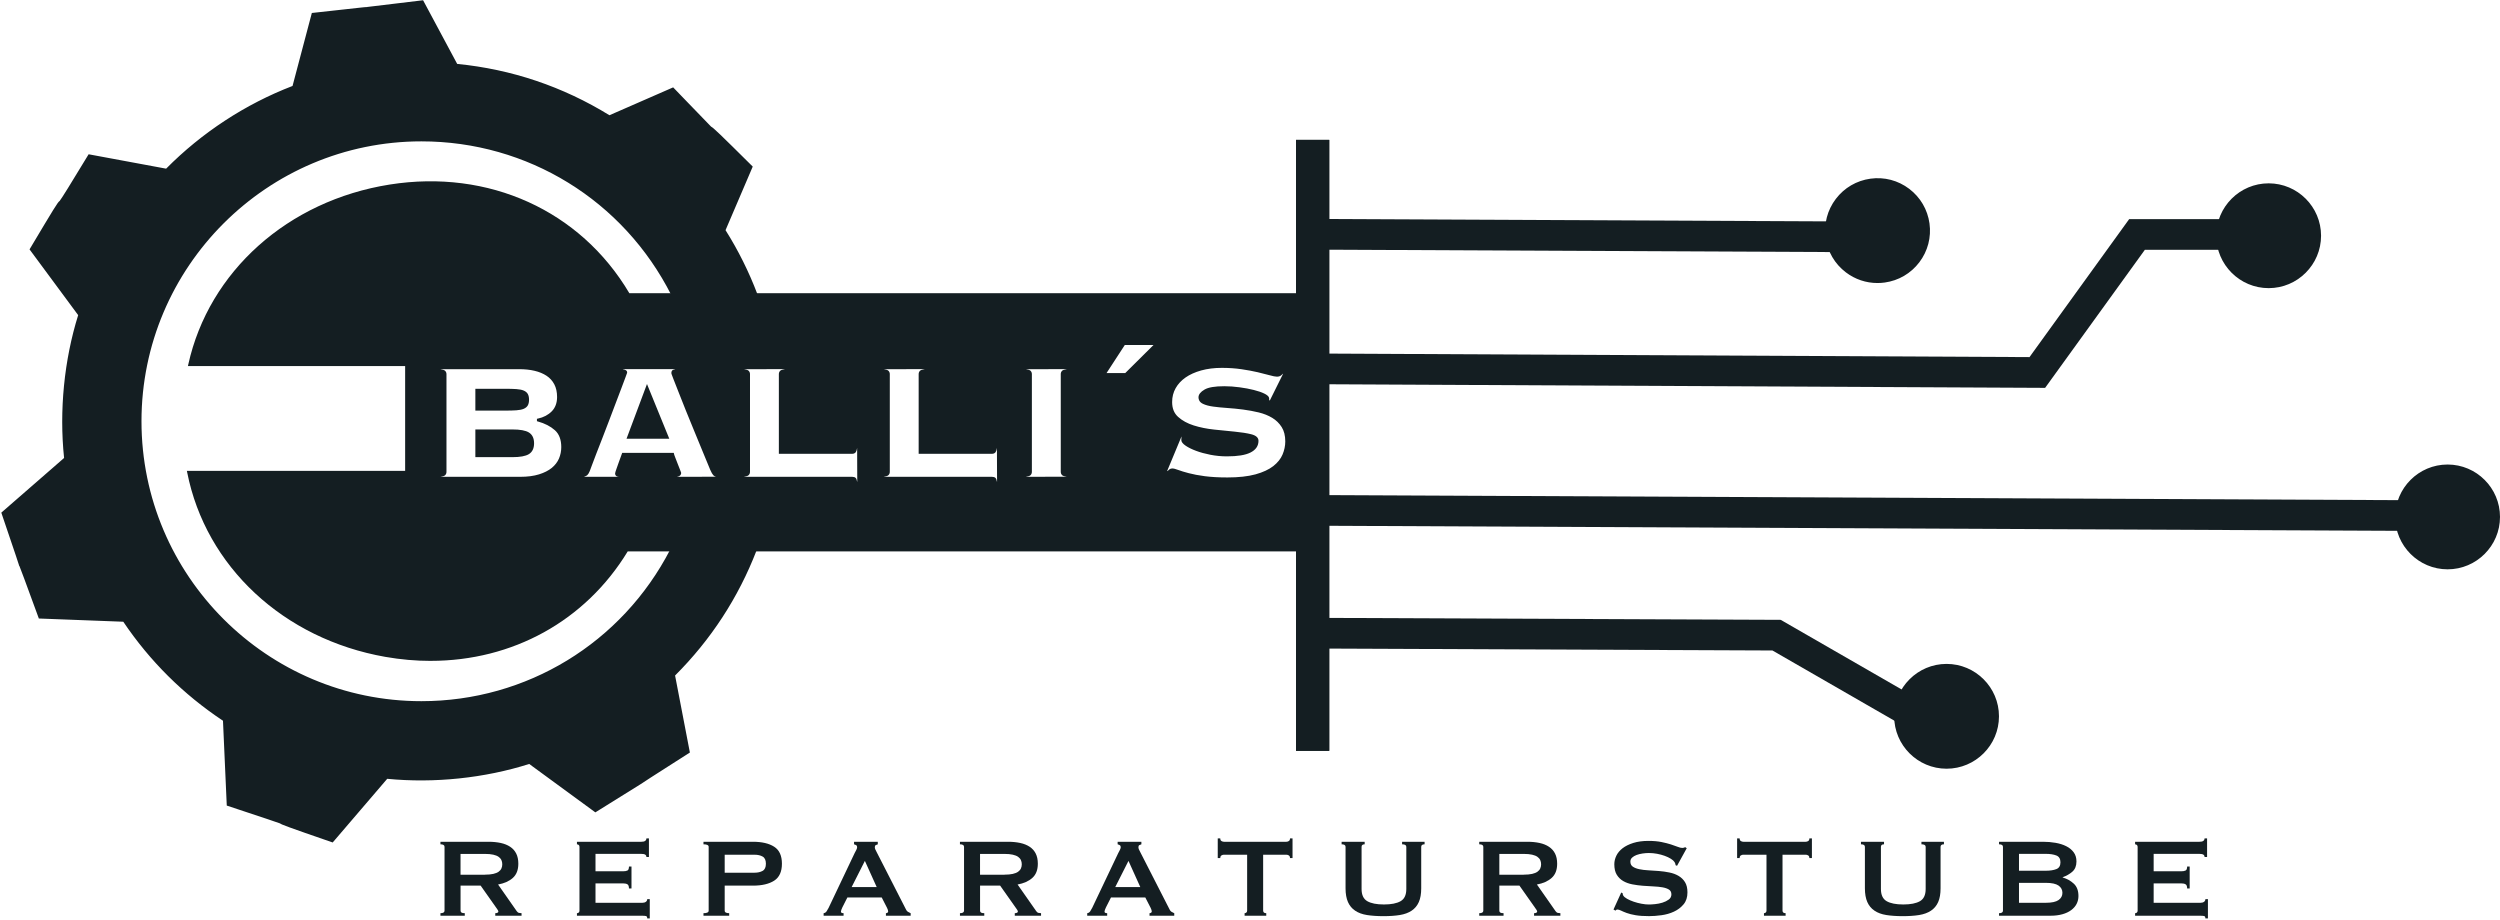 <svg xmlns="http://www.w3.org/2000/svg" fill="none" viewBox="0 0 978 360" height="360" width="978">
<g clip-path="url(#clip0_2_2095)">
<path fill="#141E22" d="M295.46 215.22H262.62C244.34 250.62 207.41 274.82 164.82 274.82C104.07 274.82 54.82 225.57 54.82 164.82C54.82 104.07 104.07 54.82 164.82 54.82C207.73 54.82 244.89 79.39 263.02 115.22H295.76C292.41 106.39 288.2 97.98 283.22 90.11L293.83 65.31C262.34 34.02 293.37 66.14 263.17 34.8L238.32 45.66C220.61 34.71 200.28 27.6 178.48 25.49L165.18 0.66C121.88 5.84 165.23 0.75 122.34 5.56L114.82 34.02C95.95 41.23 79.05 52.41 65.12 66.53L34.88 60.91C12.61 97.67 34.22 60.48 12.12 97.53L31.1 123.19C25.59 140.67 23.56 160.62 25.56 179.37L1.06 200.71C14.95 241.44 0.42 200.04 15.52 241.48L48.48 242.73C58.84 258.17 72.19 271.42 87.7 281.68L89.17 314.78C130.74 328.53 89.42 315.01 129.96 328.99L151.22 304.17C169.91 306.04 189.71 303.9 207.07 298.33L232.87 317.22C269.02 294.66 232.93 317.35 269.27 294.18L263.5 264.12C277.33 250.37 288.29 233.75 295.44 215.23L295.46 215.22Z"></path>
<path fill="#141E22" d="M130.14 329.57L129.82 329.46C112.34 323.43 109.98 322.52 109.58 322.13C108.76 321.8 103.92 320.18 89.04 315.25L88.71 315.14L87.23 281.95C71.73 271.66 58.61 258.63 48.23 243.22L15.19 241.96L15.08 241.64C9.56 226.49 8.02 222.46 7.59 221.41L7.53 221.43L7.39 220.97C7.28 220.61 6.45 217.96 0.62 200.87L0.51 200.55L25.07 179.16C23.13 160.66 25.09 140.83 30.58 123.28L11.56 97.56L11.73 97.27C20.95 81.81 22.65 78.97 23.32 78.63C23.99 77.84 27.56 72.09 34.49 60.65L34.67 60.35L64.99 65.98C78.93 51.89 96.02 40.71 114.44 33.63L121.99 5.08L122.33 5.04C132.42 3.91 137.74 3.32 140.54 3.03C142.3 2.84 143.18 2.74 143.63 2.76V2.73C143.69 2.73 143.95 2.69 144.94 2.57C147.01 2.32 152.21 1.69 165.17 0.14L165.51 0.1L178.85 25C200.15 27.11 220.19 33.86 238.41 45.08L263.34 34.18L268.45 39.48C275.41 46.7 277.63 49.01 278.19 49.55C278.97 49.88 281.54 52.33 294.23 64.93L294.47 65.17L283.83 90.04C288.79 97.91 292.97 106.31 296.27 115.02L296.53 115.7H262.75L262.61 115.43C243.84 78.34 206.38 55.3 164.85 55.3C104.47 55.3 55.35 104.42 55.35 164.8C55.35 225.18 104.47 274.3 164.85 274.3C206 274.3 243.3 251.57 262.2 214.97L262.34 214.7H296.21L295.95 215.38C288.83 233.82 278.11 250.26 264.09 264.26L269.88 294.39L269.59 294.57C253.66 304.72 251.55 306.13 251.38 306.27C251.38 306.27 251.117 306.44 250.59 306.78C249.22 307.63 245.17 310.14 233.19 317.62L232.9 317.8L207.03 298.86C189.58 304.41 169.87 306.47 151.48 304.67L130.17 329.55L130.14 329.57ZM110.39 321.49C111.37 321.96 117.9 324.28 129.82 328.39L151.03 303.63L151.29 303.66C169.7 305.5 189.47 303.44 206.94 297.84L207.18 297.76L232.92 316.6C244.69 309.26 248.68 306.78 250.04 305.94C250.55 305.63 250.68 305.54 250.72 305.52C250.74 305.48 250.89 305.31 268.75 293.93L262.99 263.94L263.18 263.75C277.02 249.99 287.64 233.83 294.74 215.72H262.94C243.83 252.49 206.27 275.32 164.84 275.32C103.91 275.32 54.34 225.75 54.34 164.82C54.34 103.89 103.91 54.32 164.84 54.32C206.65 54.32 244.36 77.46 263.35 114.72H295.06C291.79 106.24 287.68 98.05 282.83 90.38L282.69 90.16L293.27 65.43C281.96 54.19 278.64 51.07 277.97 50.56C277.39 50.25 275.61 48.4 267.72 40.21L263.09 35.41L238.32 46.24L238.1 46.1C219.87 34.83 199.81 28.07 178.48 26L178.21 25.97L164.94 1.2C152.22 2.72 147.1 3.34 145.05 3.59C144.33 3.68 143.9 3.73 143.64 3.73C143.39 3.75 140.33 4.05 122.78 6.02L115.28 34.4L115.04 34.49C96.58 41.55 79.46 52.75 65.52 66.89L65.33 67.08L35.17 61.48C26.08 76.49 24.34 79.28 23.65 79.61C23.03 80.4 19.81 85.7 12.76 97.52L31.69 123.11L31.61 123.35C26.07 140.92 24.11 160.8 26.09 179.32L26.12 179.58L1.68 200.87C7.42 217.69 8.25 220.33 8.35 220.68L8.28 220.7C8.28 220.7 8.3 220.73 8.31 220.75H8.37L8.4 220.92C9.12 222.34 10.78 226.89 15.91 240.98L48.79 242.23L48.93 242.44C59.31 257.91 72.46 270.96 88.01 281.25L88.22 281.39L89.69 314.4C107.93 320.43 110.07 321.14 110.4 321.49H110.39Z"></path>
<path fill="#141E22" d="M520 54.72H507V293.72H520V54.72Z"></path>
<path fill="#141E22" d="M519 55.72V292.72H508V55.72H519ZM520 54.72H507V293.72H520V54.72Z"></path>
<path fill="#141E22" d="M518.999 85.677L518.942 97.677L728.94 98.666L728.997 86.666L518.999 85.677Z"></path>
<path fill="#141E22" d="M748 285.92L693.38 254.47L518.97 253.72L519.02 241.72L696.61 242.48L753.99 275.52L748 285.92Z"></path>
<path fill="#141E22" d="M518.984 193.684L518.927 205.684L938.922 207.663L938.979 195.663L518.984 193.684Z"></path>
<path fill="#141E22" d="M800.05 151.73L518.97 150.32L519.03 138.32L793.94 139.7L832.93 85.72H874V97.72H839.07L800.05 151.73Z"></path>
<path fill="#141E22" d="M734.5 110.22C745.546 110.22 754.5 101.265 754.5 90.22C754.5 79.174 745.546 70.22 734.5 70.22C723.454 70.22 714.5 79.174 714.5 90.22C714.5 101.265 723.454 110.22 734.5 110.22Z"></path>
<path fill="#141E22" d="M734.46 110.72C730.01 110.72 725.71 109.28 722.11 106.55C717.75 103.24 714.94 98.43 714.19 93C713.45 87.57 714.86 82.18 718.17 77.82C721.48 73.46 726.29 70.65 731.72 69.9C737.15 69.15 742.54 70.57 746.9 73.88C751.26 77.19 754.07 82 754.82 87.43C755.56 92.86 754.15 98.25 750.84 102.61C747.53 106.97 742.72 109.78 737.29 110.53C736.34 110.66 735.4 110.72 734.46 110.72ZM734.54 70.71C733.65 70.71 732.75 70.77 731.85 70.89C726.69 71.6 722.11 74.27 718.96 78.42C715.81 82.57 714.47 87.7 715.17 92.86C715.88 98.02 718.55 102.6 722.7 105.75C726.85 108.9 731.98 110.24 737.14 109.54C742.3 108.83 746.88 106.16 750.03 102.01C753.18 97.86 754.52 92.73 753.82 87.57C753.11 82.41 750.44 77.83 746.29 74.68C742.86 72.08 738.77 70.71 734.54 70.71Z"></path>
<path fill="#141E22" d="M761.5 300.22C772.546 300.22 781.5 291.266 781.5 280.22C781.5 269.175 772.546 260.22 761.5 260.22C750.454 260.22 741.5 269.175 741.5 280.22C741.5 291.266 750.454 300.22 761.5 300.22Z"></path>
<path fill="#141E22" d="M761.5 300.72C750.2 300.72 741 291.52 741 280.22C741 268.92 750.2 259.72 761.5 259.72C772.8 259.72 782 268.92 782 280.22C782 291.52 772.8 300.72 761.5 300.72ZM761.5 260.72C750.75 260.72 742 269.47 742 280.22C742 290.97 750.75 299.72 761.5 299.72C772.25 299.72 781 290.97 781 280.22C781 269.47 772.25 260.72 761.5 260.72Z"></path>
<path fill="#141E22" d="M957.5 222.22C968.546 222.22 977.5 213.266 977.5 202.22C977.5 191.175 968.546 182.22 957.5 182.22C946.454 182.22 937.5 191.175 937.5 202.22C937.5 213.266 946.454 222.22 957.5 222.22Z"></path>
<path fill="#141E22" d="M957.5 222.72C946.2 222.72 937 213.52 937 202.22C937 190.92 946.2 181.72 957.5 181.72C968.8 181.72 978 190.92 978 202.22C978 213.52 968.8 222.72 957.5 222.72ZM957.5 182.72C946.75 182.72 938 191.47 938 202.22C938 212.97 946.75 221.72 957.5 221.72C968.25 221.72 977 212.97 977 202.22C977 191.47 968.25 182.72 957.5 182.72Z"></path>
<path fill="#141E22" d="M887.5 112.22C898.546 112.22 907.5 103.266 907.5 92.22C907.5 81.174 898.546 72.22 887.5 72.22C876.454 72.22 867.5 81.174 867.5 92.22C867.5 103.266 876.454 112.22 887.5 112.22Z"></path>
<path fill="#141E22" d="M887.5 112.72C876.2 112.72 867 103.52 867 92.22C867 80.92 876.2 71.72 887.5 71.72C898.8 71.72 908 80.92 908 92.22C908 103.52 898.8 112.72 887.5 112.72ZM887.5 72.72C876.75 72.72 868 81.47 868 92.22C868 102.97 876.75 111.72 887.5 111.72C898.25 111.72 907 102.97 907 92.22C907 81.47 898.25 72.72 887.5 72.72Z"></path>
<path fill="#141E22" d="M206.63 169.61C205.43 168.87 203.35 168.5 200.4 168.5H186.46V178.34H200.4C203.35 178.34 205.43 177.97 206.63 177.23C207.83 176.49 208.43 175.22 208.43 173.42C208.43 171.62 207.83 170.34 206.63 169.61Z"></path>
<path fill="#141E22" d="M200.4 178.84H185.96V168H200.4C203.47 168 205.6 168.39 206.89 169.18C208.24 170.01 208.93 171.44 208.93 173.42C208.93 175.4 208.24 176.83 206.89 177.66C205.59 178.45 203.47 178.84 200.4 178.84ZM186.96 177.84H200.4C203.24 177.84 205.25 177.49 206.37 176.81C207.42 176.16 207.94 175.06 207.94 173.42C207.94 171.78 207.43 170.68 206.37 170.03C205.25 169.34 203.24 169 200.4 169H186.96V177.84Z"></path>
<path fill="#141E22" d="M245.82 171.12H261.08L253.12 151.61L245.82 171.12Z"></path>
<path fill="#141E22" d="M261.82 171.62H245.1L253.1 150.23L261.82 171.62ZM246.54 170.62H260.33L253.14 152.98L246.54 170.62Z"></path>
<path fill="#141E22" d="M201.96 160.01C203.11 159.93 204.01 159.75 204.67 159.48C205.33 159.21 205.79 158.82 206.06 158.33C206.33 157.84 206.47 157.18 206.47 156.36C206.47 155.54 206.33 154.88 206.06 154.39C205.79 153.9 205.32 153.52 204.67 153.24C204.01 152.97 203.11 152.79 201.96 152.71C200.81 152.63 199.36 152.59 197.61 152.59H186.46V160.13H197.61C199.36 160.13 200.81 160.09 201.96 160.01Z"></path>
<path fill="#141E22" d="M197.61 160.63H185.96V152.09H197.61C199.36 152.09 200.84 152.13 201.99 152.21C203.2 152.3 204.14 152.48 204.85 152.78C205.61 153.1 206.16 153.56 206.49 154.15C206.8 154.72 206.96 155.46 206.96 156.36C206.96 157.26 206.8 158.01 206.49 158.57C206.16 159.16 205.61 159.62 204.85 159.94C204.14 160.24 203.21 160.42 201.99 160.51C200.84 160.59 199.36 160.63 197.61 160.63ZM186.96 159.63H197.61C199.34 159.63 200.79 159.59 201.92 159.51C203.01 159.43 203.87 159.27 204.47 159.02C205.02 158.79 205.4 158.48 205.62 158.09C205.85 157.68 205.97 157.09 205.97 156.37C205.97 155.65 205.85 155.06 205.62 154.64C205.4 154.25 205.02 153.94 204.47 153.71C203.87 153.46 203.01 153.29 201.92 153.22C200.79 153.14 199.34 153.1 197.61 153.1H186.96V159.64V159.63Z"></path>
<path fill="#141E22" d="M245.92 115.22C203.26 42.61 91.06 66.25 74.15 142.72H159V184.72H73.72C89.02 262.25 201.69 287.42 245.29 215.22H513.5V115.22H245.92ZM219.13 179.57C218.5 181.05 217.52 182.33 216.18 183.42C214.84 184.51 213.12 185.39 211.01 186.04C208.9 186.7 206.4 187.02 203.51 187.02H171.86V186.04C172.9 185.93 173.54 185.75 173.79 185.51C174.04 185.26 174.16 184.95 174.16 184.57V146.36C174.16 145.98 174.04 145.66 173.79 145.42C173.54 145.17 172.9 145 171.86 144.89V143.91H203.1C205.34 143.91 207.39 144.13 209.25 144.57C211.11 145.01 212.72 145.68 214.09 146.58C215.46 147.48 216.52 148.66 217.29 150.11C218.05 151.56 218.44 153.3 218.44 155.32C218.44 157.78 217.7 159.76 216.23 161.26C214.75 162.76 212.87 163.76 210.57 164.25V164.41C213.36 165.18 215.64 166.35 217.42 167.94C219.2 169.53 220.08 171.85 220.08 174.91C220.08 176.55 219.77 178.11 219.14 179.58L219.13 179.57ZM280.59 187.03H264.44V186.05C265.48 186 266 185.67 266 185.07C266 185.02 265.86 184.65 265.59 183.96C265.32 183.28 265.02 182.51 264.69 181.66C264.36 180.81 264.05 180.01 263.75 179.24C263.45 178.48 263.27 177.96 263.22 177.68H243.79C243.24 179.16 242.81 180.36 242.48 181.29C242.15 182.22 241.89 182.96 241.7 183.5C241.51 184.05 241.37 184.44 241.29 184.69C241.21 184.94 241.17 185.11 241.17 185.22C241.17 185.49 241.26 185.7 241.46 185.84C241.65 185.98 242.05 186.05 242.65 186.05V187.03H228.14V186.05C228.74 185.94 229.18 185.76 229.45 185.52C229.72 185.27 230 184.82 230.27 184.17C230.38 183.9 230.65 183.16 231.09 181.96C231.53 180.76 232.1 179.24 232.81 177.41C233.52 175.58 234.31 173.54 235.19 171.3C236.06 169.06 236.94 166.78 237.81 164.45C238.68 162.13 239.54 159.86 240.39 157.64C241.24 155.43 241.99 153.45 242.64 151.7C243.3 149.95 243.83 148.53 244.24 147.44C244.65 146.35 244.85 145.77 244.85 145.72C244.85 145.45 244.67 145.26 244.32 145.15C243.96 145.04 243.59 144.96 243.21 144.9V143.92H264.61V144.9C264.17 144.96 263.82 145.04 263.54 145.15C263.27 145.26 263.13 145.53 263.13 145.97C263.13 146.08 263.39 146.79 263.91 148.1C264.43 149.41 265.1 151.12 265.92 153.22C266.74 155.33 267.68 157.7 268.75 160.35C269.82 163 270.92 165.71 272.07 168.47C273.22 171.23 274.32 173.92 275.39 176.55C276.46 179.17 277.43 181.53 278.3 183.6C278.74 184.58 279.11 185.24 279.41 185.57C279.71 185.9 280.11 186.06 280.6 186.06V187.04L280.59 187.03ZM335.86 188.92H334.88C334.77 188.04 334.61 187.51 334.39 187.32C334.17 187.13 333.84 187.03 333.41 187.03H290.61V186.05C291.65 185.94 292.29 185.76 292.54 185.52C292.79 185.27 292.91 184.96 292.91 184.58V146.37C292.91 145.99 292.79 145.67 292.54 145.43C292.29 145.19 291.65 145.01 290.61 144.9V143.92H307.5V144.9C306.46 145.01 305.82 145.19 305.57 145.43C305.32 145.68 305.2 145.99 305.2 146.37V177.04H333.41C333.85 177.04 334.18 176.89 334.39 176.59C334.61 176.29 334.77 175.68 334.88 174.75H335.86V188.94V188.92ZM390.55 188.92H389.57C389.46 188.04 389.3 187.51 389.08 187.32C388.86 187.13 388.53 187.03 388.1 187.03H345.3V186.05C346.34 185.94 346.98 185.76 347.23 185.52C347.48 185.27 347.6 184.96 347.6 184.58V146.37C347.6 145.99 347.48 145.67 347.23 145.43C346.98 145.19 346.34 145.01 345.3 144.9V143.92H362.19V144.9C361.15 145.01 360.51 145.19 360.26 145.43C360.01 145.68 359.89 145.99 359.89 146.37V177.04H388.1C388.54 177.04 388.87 176.89 389.08 176.59C389.3 176.29 389.46 175.68 389.57 174.75H390.55V188.94V188.92ZM417.77 144.88C416.73 144.99 416.09 145.17 415.84 145.41C415.59 145.66 415.47 145.97 415.47 146.35V184.56C415.47 184.94 415.59 185.26 415.84 185.5C416.09 185.75 416.73 185.92 417.77 186.03V187.01H400.88V186.03C401.92 185.92 402.56 185.74 402.81 185.5C403.06 185.25 403.18 184.94 403.18 184.56V146.35C403.18 145.97 403.06 145.65 402.81 145.41C402.56 145.16 401.92 144.99 400.88 144.88V143.9H417.77V144.88ZM440.41 146.44H431.96L439.75 134.47H452.46L440.41 146.44ZM502.19 178.01C501.45 179.76 500.19 181.33 498.42 182.72C496.64 184.11 494.26 185.22 491.29 186.04C488.31 186.86 484.61 187.27 480.18 187.27C476.74 187.27 473.77 187.11 471.28 186.78C468.79 186.45 466.67 186.06 464.93 185.59C463.18 185.13 461.8 184.7 460.79 184.32C459.78 183.94 459.03 183.75 458.53 183.75C458.2 183.75 457.92 183.86 457.67 184.08C457.42 184.3 457.16 184.55 456.89 184.82L455.91 184.57L461.98 169.97L462.8 170.38C462.69 170.71 462.64 171.28 462.64 172.1C462.64 172.65 463.14 173.26 464.16 173.94C465.17 174.62 466.48 175.27 468.1 175.87C469.71 176.47 471.56 176.98 473.64 177.39C475.72 177.8 477.82 178 479.95 178C484.05 178 487.06 177.52 488.97 176.56C490.88 175.6 491.84 174.22 491.84 172.42C491.84 171.44 491.01 170.74 489.34 170.33C487.67 169.92 485.58 169.59 483.07 169.35C480.56 169.1 477.85 168.83 474.95 168.53C472.05 168.23 469.35 167.68 466.83 166.89C464.31 166.1 462.22 164.95 460.56 163.45C458.89 161.95 458.06 159.88 458.06 157.26C458.06 155.18 458.54 153.3 459.5 151.6C460.46 149.91 461.8 148.46 463.52 147.25C465.24 146.05 467.33 145.1 469.79 144.42C472.25 143.74 474.98 143.4 477.99 143.4C480.78 143.4 483.37 143.58 485.78 143.93C488.19 144.29 490.32 144.68 492.18 145.12C494.04 145.56 495.6 145.95 496.85 146.31C498.11 146.67 499.01 146.84 499.56 146.84C500.11 146.84 500.54 146.72 500.87 146.47C501.2 146.22 501.5 145.94 501.77 145.61L502.67 145.94L497.01 157.34L496.03 156.85V155.95C496.03 155.46 495.5 154.95 494.43 154.43C493.36 153.91 492.01 153.45 490.37 153.04C488.73 152.63 486.9 152.29 484.88 152.01C482.86 151.74 480.89 151.6 478.98 151.6C475.43 151.6 472.94 152.01 471.52 152.83C470.1 153.65 469.39 154.52 469.39 155.45C469.39 156.38 469.88 157.08 470.87 157.54C471.85 158.01 473.14 158.35 474.72 158.56C476.3 158.78 478.11 158.96 480.13 159.09C482.15 159.23 484.23 159.43 486.36 159.7C488.49 159.97 490.57 160.36 492.59 160.85C494.61 161.34 496.42 162.07 498 163.02C499.58 163.98 500.87 165.23 501.85 166.79C502.83 168.35 503.33 170.3 503.33 172.65C503.33 174.45 502.96 176.23 502.22 177.98L502.19 178.01Z"></path>
<path fill="#141E22" d="M168.52 258.54C162.69 258.54 156.76 258.02 150.75 256.97C110.93 249.96 80.5 221.64 73.23 184.81L73.11 184.21H158.49V143.21H73.52L73.65 142.6C81.72 106.12 112.66 78.49 152.47 72.19C191.17 66.07 227.06 82.36 246.2 114.7H514V215.7H245.57C228.97 243.01 200.43 258.52 168.51 258.53L168.52 258.54ZM74.33 185.22C81.73 221.34 111.73 249.09 150.92 255.99C189.48 262.77 225.48 247.06 244.86 214.96L245.01 214.72H513V115.72H245.63L245.48 115.47C226.59 83.33 191.01 67.12 152.63 73.19C113.45 79.38 82.96 106.44 74.77 142.22H159.5V185.22H74.33ZM391.05 189.42H389.12L389.07 188.98C388.93 187.9 388.75 187.7 388.74 187.69C388.62 187.59 388.39 187.53 388.09 187.53H344.79V185.6L345.24 185.55C346.58 185.41 346.84 185.19 346.86 185.16C347.01 185.01 347.08 184.82 347.08 184.57V146.36C347.08 146.11 347.01 145.92 346.86 145.77C346.84 145.74 346.58 145.52 345.23 145.38L344.78 145.33V143.4H362.67V145.33L362.22 145.38C360.9 145.52 360.63 145.73 360.59 145.77C360.44 145.92 360.37 146.11 360.37 146.36V176.53H388.08C388.44 176.53 388.58 176.4 388.66 176.28C388.73 176.18 388.92 175.81 389.06 174.67L389.11 174.23H391.04V189.42H391.05ZM390 188.42H390.05L390 175.23C389.88 176.02 389.71 176.55 389.48 176.87C389.26 177.17 388.84 177.53 388.09 177.53H359.38V146.36C359.38 145.84 359.55 145.4 359.9 145.06C360.19 144.77 360.75 144.57 361.68 144.44V144.4L345.79 144.44C346.72 144.57 347.28 144.77 347.57 145.06C347.91 145.4 348.09 145.84 348.09 146.36V184.57C348.09 185.09 347.92 185.52 347.57 185.87C347.27 186.17 346.72 186.36 345.79 186.49V186.53H388.09C388.65 186.53 389.09 186.67 389.4 186.94C389.68 187.18 389.86 187.65 389.99 188.42H390ZM336.36 189.42H334.43L334.38 188.98C334.24 187.9 334.06 187.7 334.05 187.69C333.93 187.59 333.7 187.53 333.4 187.53H290.1V185.6L290.55 185.55C291.89 185.41 292.15 185.19 292.17 185.16C292.32 185.01 292.39 184.82 292.39 184.57V146.36C292.39 146.11 292.32 145.92 292.17 145.77C292.15 145.74 291.89 145.52 290.54 145.38L290.09 145.33V143.4H307.98V145.33L307.53 145.38C306.21 145.52 305.94 145.73 305.9 145.77C305.75 145.92 305.68 146.11 305.68 146.36V176.53H333.39C333.75 176.53 333.89 176.4 333.97 176.28C334.05 176.18 334.23 175.81 334.37 174.67L334.42 174.23H336.35V189.42H336.36ZM335.31 188.42H335.36L335.31 175.23C335.19 176.02 335.02 176.55 334.79 176.87C334.57 177.17 334.15 177.53 333.4 177.53H304.69V146.36C304.69 145.84 304.86 145.4 305.21 145.06C305.5 144.77 306.06 144.57 306.99 144.44V144.4L291.1 144.44C292.03 144.57 292.59 144.77 292.88 145.06C293.22 145.4 293.4 145.84 293.4 146.36V184.57C293.4 185.09 293.23 185.52 292.88 185.87C292.58 186.17 292.03 186.36 291.1 186.49V186.53H333.4C333.96 186.53 334.4 186.67 334.71 186.94C334.99 187.18 335.17 187.65 335.3 188.42H335.31ZM480.18 187.78C476.73 187.78 473.71 187.61 471.22 187.28C468.71 186.95 466.55 186.54 464.8 186.08C463.04 185.62 461.63 185.18 460.61 184.79C459.43 184.34 458.83 184.25 458.53 184.25C458.32 184.25 458.15 184.31 458 184.45C457.76 184.66 457.51 184.9 457.24 185.17L457.04 185.37L455.22 184.91L461.72 169.28L463.41 170.12L463.27 170.53C463.21 170.72 463.13 171.14 463.13 172.09C463.13 172.26 463.26 172.73 464.43 173.52C465.4 174.18 466.69 174.81 468.26 175.39C469.83 175.98 471.67 176.48 473.72 176.89C475.76 177.29 477.85 177.5 479.94 177.5C483.94 177.5 486.9 177.04 488.74 176.12C490.49 175.25 491.33 174.04 491.33 172.43C491.33 171.71 490.62 171.17 489.21 170.82C487.58 170.42 485.49 170.09 483.01 169.85C480.5 169.6 477.79 169.33 474.89 169.03C471.97 168.73 469.21 168.17 466.67 167.37C464.1 166.56 461.92 165.37 460.21 163.82C458.44 162.23 457.54 160.02 457.54 157.26C457.54 155.11 458.04 153.12 459.04 151.36C460.03 149.61 461.43 148.09 463.21 146.85C464.97 145.62 467.13 144.64 469.64 143.95C472.14 143.26 474.94 142.91 477.97 142.91C480.76 142.91 483.41 143.09 485.83 143.45C488.24 143.81 490.41 144.21 492.27 144.65C494.17 145.1 495.71 145.49 496.97 145.84C498.18 146.18 499.04 146.35 499.54 146.35C499.97 146.35 500.31 146.26 500.55 146.08C500.84 145.86 501.12 145.6 501.37 145.3L501.6 145.03L503.36 145.67L497.23 158.02L495.52 157.16V155.95C495.52 155.88 495.46 155.5 494.2 154.88C493.16 154.38 491.83 153.92 490.24 153.52C488.63 153.12 486.8 152.77 484.8 152.5C482.81 152.23 480.84 152.09 478.96 152.09C475.51 152.09 473.08 152.48 471.75 153.25C470.5 153.97 469.87 154.71 469.87 155.44C469.87 156.17 470.25 156.7 471.06 157.08C471.99 157.52 473.24 157.85 474.77 158.06C476.34 158.28 478.15 158.46 480.15 158.59C482.19 158.73 484.29 158.94 486.41 159.21C488.57 159.49 490.68 159.88 492.7 160.37C494.76 160.87 496.63 161.62 498.25 162.6C499.9 163.59 501.25 164.92 502.27 166.53C503.3 168.16 503.82 170.23 503.82 172.66C503.82 174.52 503.43 176.38 502.67 178.18C501.9 180 500.58 181.65 498.75 183.09C496.93 184.52 494.47 185.66 491.44 186.5C488.43 187.33 484.65 187.75 480.2 187.75L480.18 187.78ZM458.53 183.25C459.09 183.25 459.88 183.45 460.96 183.86C461.95 184.24 463.33 184.66 465.05 185.11C466.76 185.57 468.88 185.96 471.34 186.29C473.79 186.61 476.77 186.78 480.17 186.78C484.53 186.78 488.22 186.37 491.15 185.57C494.05 184.77 496.39 183.68 498.11 182.34C499.81 181 501.03 179.48 501.73 177.82C502.44 176.14 502.8 174.41 502.8 172.68C502.8 170.44 502.33 168.55 501.4 167.08C500.46 165.6 499.22 164.38 497.71 163.47C496.17 162.54 494.4 161.83 492.44 161.35C490.46 160.87 488.38 160.49 486.26 160.21C484.16 159.94 482.07 159.74 480.06 159.6C478.04 159.46 476.2 159.28 474.61 159.06C472.98 158.84 471.64 158.48 470.61 157.99C469.15 157.3 468.85 156.23 468.85 155.45C468.85 154.33 469.65 153.3 471.23 152.39C472.74 151.52 475.27 151.09 478.94 151.09C480.87 151.09 482.88 151.23 484.91 151.51C486.94 151.78 488.81 152.13 490.46 152.55C492.12 152.96 493.52 153.44 494.62 153.98C495.43 154.38 496.5 155.01 496.5 155.95V156.54L496.76 156.67L501.95 146.22L501.89 146.2C501.66 146.45 501.4 146.68 501.14 146.88C500.72 147.19 500.18 147.35 499.53 147.35C498.93 147.35 498 147.17 496.69 146.8C495.45 146.45 493.92 146.06 492.04 145.62C490.21 145.19 488.07 144.79 485.69 144.44C483.31 144.09 480.72 143.91 477.97 143.91C475.03 143.91 472.31 144.25 469.9 144.92C467.51 145.59 465.45 146.51 463.78 147.68C462.13 148.84 460.82 150.24 459.91 151.86C459 153.47 458.54 155.29 458.54 157.27C458.54 159.77 459.3 161.67 460.88 163.09C462.48 164.54 464.53 165.66 466.97 166.43C469.44 167.21 472.14 167.75 474.99 168.05C477.89 168.35 480.59 168.62 483.1 168.87C485.63 169.12 487.76 169.45 489.44 169.87C491.35 170.34 492.32 171.21 492.32 172.45C492.32 174.45 491.26 176 489.17 177.04C487.17 178.04 484.14 178.53 479.93 178.53C477.77 178.53 475.62 178.32 473.52 177.91C471.42 177.5 469.53 176.98 467.91 176.37C466.27 175.76 464.91 175.09 463.87 174.39C462.7 173.6 462.13 172.86 462.13 172.13C462.13 171.55 462.16 171.09 462.21 170.73L456.59 184.25L456.74 184.29C456.95 184.09 457.15 183.9 457.34 183.73C457.68 183.43 458.08 183.28 458.53 183.28V183.25ZM418.27 187.53H400.38V185.6L400.83 185.55C402.17 185.41 402.43 185.19 402.46 185.16C402.61 185.01 402.68 184.82 402.68 184.57V146.36C402.68 146.11 402.61 145.92 402.46 145.77C402.44 145.75 402.18 145.52 400.83 145.38L400.38 145.33V143.4H418.27V145.33L417.82 145.38C416.5 145.52 416.23 145.73 416.19 145.77C416.04 145.92 415.97 146.11 415.97 146.36V184.57C415.97 184.82 416.04 185.01 416.19 185.16C416.21 185.19 416.47 185.41 417.81 185.55L418.26 185.6V187.53H418.27ZM401.38 186.53L417.27 186.49C416.34 186.36 415.79 186.16 415.49 185.87C415.15 185.53 414.97 185.09 414.97 184.57V146.36C414.97 145.84 415.14 145.41 415.48 145.06C415.78 144.77 416.33 144.57 417.26 144.44V144.4L401.37 144.44C402.3 144.57 402.86 144.77 403.15 145.06C403.49 145.4 403.67 145.84 403.67 146.36V184.57C403.67 185.09 403.5 185.52 403.16 185.87C402.86 186.17 402.3 186.36 401.38 186.49V186.53ZM281.09 187.53H263.94V185.57L264.41 185.55C265.13 185.51 265.49 185.35 265.49 185.07C265.49 185.14 265.42 184.91 265.12 184.15C264.85 183.47 264.55 182.7 264.22 181.85L263.28 179.43C263.07 178.9 262.92 178.49 262.83 178.19H244.13C243.64 179.51 243.24 180.61 242.94 181.46L242.16 183.67C241.97 184.21 241.83 184.61 241.75 184.85C241.66 185.13 241.65 185.22 241.65 185.23C241.65 185.38 241.7 185.42 241.72 185.44C241.73 185.44 241.9 185.55 242.62 185.55H243.12V187.53H227.61V185.63L228.02 185.56C228.65 185.45 228.95 185.27 229.09 185.15C229.24 185.02 229.48 184.7 229.78 183.98C229.89 183.72 230.16 182.98 230.59 181.79C231.03 180.59 231.6 179.07 232.32 177.23C233.03 175.4 233.82 173.36 234.7 171.12C235.57 168.88 236.45 166.6 237.32 164.28C238.19 161.96 239.06 159.69 239.9 157.47C240.75 155.26 241.5 153.28 242.15 151.53L243.75 147.27C244.17 146.15 244.29 145.79 244.33 145.67C244.31 145.69 244.26 145.66 244.15 145.62C243.82 145.52 243.47 145.44 243.12 145.39L242.69 145.33V143.41H265.09V145.33L264.65 145.39C264.26 145.44 263.94 145.51 263.71 145.6C263.62 145.64 263.62 145.88 263.62 145.96C263.62 145.96 263.72 146.28 264.36 147.91C264.88 149.22 265.55 150.93 266.37 153.04C267.19 155.14 268.13 157.52 269.2 160.17C270.27 162.82 271.37 165.52 272.52 168.28C273.67 171.04 274.78 173.74 275.84 176.36C276.91 178.98 277.87 181.33 278.75 183.41C279.26 184.56 279.58 185.04 279.76 185.23C279.97 185.46 280.23 185.56 280.58 185.56H281.08V187.54L281.09 187.53ZM264.94 186.53L280.09 186.5C279.67 186.41 279.32 186.21 279.03 185.89C278.69 185.52 278.3 184.83 277.84 183.79C276.96 181.7 275.99 179.35 274.92 176.72C273.85 174.1 272.75 171.41 271.6 168.65C270.45 165.89 269.34 163.18 268.28 160.53C267.21 157.88 266.27 155.5 265.45 153.39C264.63 151.29 263.96 149.58 263.44 148.27C262.63 146.22 262.63 146.08 262.63 145.95C262.63 145.13 263.02 144.8 263.35 144.67C263.57 144.58 263.81 144.51 264.1 144.46V144.4H243.7V144.46C243.96 144.51 244.21 144.57 244.45 144.65C245.22 144.89 245.34 145.41 245.34 145.7C245.34 145.82 245.34 145.87 244.69 147.6L243.09 151.86C242.43 153.61 241.68 155.59 240.83 157.81C239.98 160.02 239.12 162.29 238.25 164.61C237.37 166.94 236.5 169.22 235.62 171.46C234.74 173.7 233.95 175.74 233.24 177.57C232.53 179.4 231.96 180.91 231.52 182.11C231.08 183.32 230.8 184.06 230.69 184.34C230.38 185.08 230.07 185.58 229.74 185.88C229.46 186.13 229.09 186.31 228.59 186.44V186.52H242.1C241.65 186.48 241.33 186.39 241.12 186.24C240.9 186.08 240.63 185.78 240.63 185.22C240.63 185.05 240.68 184.84 240.78 184.53C240.86 184.28 241 183.88 241.19 183.33L241.97 181.12C242.3 180.19 242.74 178.98 243.28 177.5L243.4 177.17H263.59L263.67 177.57C263.7 177.74 263.82 178.13 264.18 179.04L265.12 181.46C265.45 182.31 265.75 183.07 266.02 183.75C266.47 184.87 266.47 184.93 266.47 185.04C266.47 185.5 266.25 186.27 264.91 186.48V186.51L264.94 186.53ZM203.51 187.53H171.36V185.6L171.81 185.55C173.15 185.41 173.41 185.19 173.44 185.16C173.59 185.01 173.66 184.82 173.66 184.57V146.36C173.66 146.11 173.59 145.92 173.44 145.77C173.42 145.75 173.16 145.52 171.81 145.38L171.36 145.33V143.4H203.1C205.37 143.4 207.47 143.62 209.36 144.07C211.27 144.52 212.95 145.22 214.36 146.15C215.79 147.09 216.92 148.34 217.72 149.86C218.52 151.38 218.93 153.21 218.93 155.3C218.93 157.88 218.14 160 216.57 161.6C215.35 162.85 213.84 163.77 212.07 164.35C214.31 165.13 216.22 166.2 217.74 167.56C219.62 169.24 220.57 171.71 220.57 174.9C220.57 176.6 220.24 178.24 219.59 179.77C218.93 181.31 217.89 182.68 216.49 183.82C215.11 184.95 213.32 185.86 211.16 186.53C209.02 187.2 206.44 187.54 203.51 187.54V187.53ZM172.36 186.53H203.51C206.34 186.53 208.82 186.21 210.86 185.57C212.9 184.94 214.58 184.08 215.86 183.04C217.13 182 218.07 180.77 218.67 179.38C219.27 177.97 219.57 176.47 219.57 174.9C219.57 172 218.73 169.78 217.07 168.3C215.36 166.78 213.13 165.63 210.42 164.88L210.05 164.78V163.83L210.45 163.75C212.64 163.28 214.46 162.32 215.86 160.9C217.23 159.5 217.93 157.62 217.93 155.31C217.93 153.38 217.56 151.71 216.84 150.34C216.12 148.97 215.1 147.85 213.81 147C212.5 146.14 210.93 145.48 209.13 145.06C207.32 144.63 205.29 144.42 203.1 144.42H172.36V144.46C173.29 144.59 173.85 144.79 174.14 145.08C174.48 145.42 174.66 145.86 174.66 146.38V184.59C174.66 185.11 174.49 185.54 174.15 185.89C173.85 186.19 173.29 186.38 172.37 186.51V186.55L172.36 186.53ZM440.61 146.94H431.04L439.48 133.97H453.68L440.62 146.94H440.61ZM432.88 145.94H440.2L451.25 134.97H440.02L432.88 145.94Z"></path>
<path fill="#141E22" d="M191.1 329.3C192.86 329.3 194.45 329.46 195.89 329.77C197.32 330.08 198.55 330.58 199.58 331.26C200.61 331.94 201.39 332.82 201.94 333.9C202.49 334.98 202.77 336.31 202.77 337.89C202.77 340.31 202.05 342.16 200.62 343.44C199.19 344.72 197.27 345.58 194.85 346.02L202.16 356.47C202.42 356.84 202.72 357.06 203.07 357.13C203.42 357.2 203.74 357.24 204.03 357.24V358.23H193.75V357.24C194.08 357.24 194.36 357.19 194.6 357.07C194.84 356.96 194.96 356.81 194.96 356.63C194.96 356.45 194.89 356.24 194.74 356C194.59 355.76 194.37 355.44 194.08 355.04L188.03 346.46H180.17V356.25C180.17 356.58 180.29 356.83 180.53 356.99C180.77 357.16 181.2 357.24 181.82 357.24V358.23H172.3V357.24C173.36 357.24 173.9 356.91 173.9 356.25V331.28C173.9 330.62 173.37 330.29 172.3 330.29V329.3H191.11H191.1ZM189.67 342.17C190.99 342.17 192.09 342.07 192.97 341.87C193.85 341.67 194.55 341.38 195.06 341.02C195.57 340.65 195.94 340.22 196.16 339.73C196.38 339.24 196.49 338.69 196.49 338.11C196.49 337.53 196.38 336.98 196.16 336.49C195.94 336 195.57 335.57 195.06 335.2C194.55 334.83 193.85 334.55 192.97 334.35C192.09 334.15 190.99 334.05 189.67 334.05H180.16V342.19H189.67V342.17Z"></path>
<path fill="#141E22" d="M252.87 335.24C252.87 334.84 252.71 334.53 252.4 334.33C252.09 334.13 251.55 334.03 250.78 334.03H232.96V340.85H243.74C244.47 340.85 245.04 340.75 245.45 340.55C245.85 340.35 246.05 339.83 246.05 338.98H247.04V347.56H246.05C246.05 346.72 245.85 346.18 245.45 345.94C245.05 345.7 244.48 345.58 243.74 345.58H232.96V353.17H251.33C251.88 353.17 252.33 353.04 252.68 352.78C253.03 352.52 253.2 352.18 253.2 351.74H254.19V359.28H253.2C253.2 358.73 253.03 358.42 252.68 358.35C252.33 358.28 251.88 358.24 251.33 358.24H225.7V357.25C225.96 357.25 226.19 357.17 226.39 357C226.59 356.83 226.69 356.59 226.69 356.26V331.29C226.69 330.96 226.59 330.71 226.39 330.55C226.19 330.38 225.96 330.3 225.7 330.3V329.31H250.78C251.55 329.31 252.09 329.19 252.4 328.95C252.71 328.71 252.87 328.39 252.87 327.99H253.86V335.25H252.87V335.24Z"></path>
<path fill="#141E22" d="M275.2 358.23V357.24C276.56 357.24 277.23 356.91 277.23 356.25V331.28C277.23 330.62 276.55 330.29 275.2 330.29V329.3H294.56C298.08 329.3 300.85 329.95 302.87 331.25C304.89 332.55 305.89 334.76 305.89 337.88C305.89 341 304.88 343.21 302.87 344.51C300.85 345.81 298.08 346.46 294.56 346.46H283.5V356.25C283.5 356.91 284.09 357.24 285.26 357.24V358.23H275.2ZM295.22 341.4C296.43 341.4 297.47 341.16 298.33 340.69C299.19 340.21 299.62 339.28 299.62 337.89C299.62 336.5 299.19 335.56 298.33 335.08C297.47 334.6 296.43 334.37 295.22 334.37H283.5V341.41H295.22V341.4Z"></path>
<path fill="#141E22" d="M322.22 357.24C322.7 357.17 323.07 356.93 323.35 356.53C323.62 356.13 323.89 355.67 324.15 355.15L334.32 333.76C334.58 333.28 334.81 332.84 335.01 332.44C335.21 332.04 335.31 331.69 335.31 331.4C335.31 331.03 335.18 330.78 334.92 330.63C334.66 330.48 334.39 330.37 334.1 330.3V329.31H343.39V330.3C343.13 330.37 342.88 330.47 342.62 330.6C342.36 330.73 342.23 330.99 342.23 331.4C342.23 331.69 342.29 331.99 342.42 332.28C342.55 332.57 342.74 332.96 343 333.44L354.44 355.82C354.62 356.22 354.87 356.52 355.18 356.7C355.49 356.88 355.85 357.07 356.25 357.25V358.24H346.57V357.25C346.72 357.25 346.9 357.2 347.12 357.08C347.34 356.97 347.45 356.81 347.45 356.58C347.45 356.21 347.3 355.74 347.01 355.15L344.92 351.08H331.5L329.52 354.99C329.15 355.76 328.97 356.31 328.97 356.64C328.97 357.04 329.32 357.24 330.01 357.24V358.23H322.2V357.24H322.22ZM342.96 347.01L338.34 336.78L333.17 347.01H342.96Z"></path>
<path fill="#141E22" d="M394.33 329.3C396.09 329.3 397.68 329.46 399.12 329.77C400.55 330.08 401.78 330.58 402.81 331.26C403.84 331.94 404.62 332.82 405.17 333.9C405.72 334.98 406 336.31 406 337.89C406 340.31 405.28 342.16 403.85 343.44C402.42 344.72 400.5 345.58 398.08 346.02L405.39 356.47C405.65 356.84 405.95 357.06 406.3 357.13C406.65 357.2 406.97 357.24 407.26 357.24V358.23H396.98V357.24C397.31 357.24 397.59 357.19 397.83 357.07C398.07 356.96 398.19 356.81 398.19 356.63C398.19 356.45 398.12 356.24 397.97 356C397.82 355.76 397.6 355.44 397.31 355.04L391.26 346.46H383.4V356.25C383.4 356.58 383.52 356.83 383.76 356.99C384 357.16 384.43 357.24 385.05 357.24V358.23H375.53V357.24C376.59 357.24 377.13 356.91 377.13 356.25V331.28C377.13 330.62 376.6 330.29 375.53 330.29V329.3H394.34H394.33ZM392.9 342.17C394.22 342.17 395.32 342.07 396.2 341.87C397.08 341.67 397.78 341.38 398.29 341.02C398.8 340.65 399.17 340.22 399.39 339.73C399.61 339.24 399.72 338.69 399.72 338.11C399.72 337.53 399.61 336.98 399.39 336.49C399.17 336 398.8 335.57 398.29 335.2C397.78 334.83 397.08 334.55 396.2 334.35C395.32 334.15 394.22 334.05 392.9 334.05H383.39V342.19H392.9V342.17Z"></path>
<path fill="#141E22" d="M425.34 357.24C425.82 357.17 426.19 356.93 426.47 356.53C426.74 356.13 427.01 355.67 427.27 355.15L437.44 333.76C437.7 333.28 437.93 332.84 438.13 332.44C438.33 332.04 438.43 331.69 438.43 331.4C438.43 331.03 438.3 330.78 438.04 330.63C437.78 330.48 437.51 330.37 437.22 330.3V329.31H446.51V330.3C446.25 330.37 446 330.47 445.74 330.6C445.48 330.73 445.35 330.99 445.35 331.4C445.35 331.69 445.41 331.99 445.54 332.28C445.67 332.57 445.86 332.96 446.12 333.44L457.56 355.82C457.74 356.22 457.99 356.52 458.3 356.7C458.61 356.88 458.97 357.07 459.37 357.25V358.24H449.69V357.25C449.84 357.25 450.02 357.2 450.24 357.08C450.46 356.97 450.57 356.81 450.57 356.58C450.57 356.21 450.42 355.74 450.13 355.15L448.04 351.08H434.62L432.64 354.99C432.27 355.76 432.09 356.31 432.09 356.64C432.09 357.04 432.44 357.24 433.13 357.24V358.23H425.32V357.24H425.34ZM446.08 347.01L441.46 336.78L436.29 347.01H446.08Z"></path>
<path fill="#141E22" d="M494.15 356.25C494.15 356.91 494.55 357.24 495.36 357.24V358.23H486.89V357.24C487.15 357.24 487.38 357.16 487.58 356.99C487.78 356.82 487.88 356.58 487.88 356.25V334.36H478.8C478.47 334.36 478.15 334.45 477.84 334.64C477.53 334.82 477.37 335.17 477.37 335.68H476.38V327.98H477.37C477.37 328.49 477.53 328.84 477.84 329.02C478.15 329.2 478.47 329.3 478.8 329.3H503.22C503.55 329.3 503.87 329.21 504.18 329.02C504.49 328.84 504.65 328.49 504.65 327.98H505.64V335.68H504.65C504.65 335.17 504.49 334.82 504.18 334.64C503.87 334.46 503.55 334.36 503.22 334.36H494.14V356.25H494.15Z"></path>
<path fill="#141E22" d="M533.86 330.29C533.05 330.29 532.65 330.62 532.65 331.28V347.78C532.65 350.09 533.39 351.68 534.88 352.54C536.36 353.4 538.54 353.83 541.4 353.83C544.26 353.83 546.43 353.4 547.92 352.54C549.41 351.68 550.15 350.09 550.15 347.78V331.28C550.15 330.62 549.6 330.29 548.5 330.29V329.3H557.3V330.29C556.42 330.29 555.98 330.62 555.98 331.28V347.51C555.98 349.67 555.67 351.46 555.05 352.87C554.43 354.28 553.49 355.41 552.24 356.25C550.99 357.09 549.44 357.66 547.59 357.96C545.74 358.26 543.6 358.4 541.18 358.4C538.76 358.4 536.62 358.25 534.77 357.96C532.92 357.67 531.37 357.1 530.12 356.25C528.87 355.41 527.94 354.28 527.32 352.87C526.7 351.46 526.38 349.67 526.38 347.51V331.28C526.38 330.62 525.87 330.29 524.84 330.29V329.3H533.86V330.29Z"></path>
<path fill="#141E22" d="M597.49 329.3C599.25 329.3 600.85 329.46 602.28 329.77C603.71 330.08 604.94 330.58 605.96 331.26C606.99 331.94 607.78 332.82 608.33 333.9C608.88 334.98 609.16 336.31 609.16 337.89C609.16 340.31 608.45 342.16 607.01 343.44C605.58 344.72 603.66 345.58 601.24 346.02L608.55 356.47C608.81 356.84 609.11 357.06 609.46 357.13C609.81 357.2 610.13 357.24 610.42 357.24V358.23H600.13V357.24C600.46 357.24 600.74 357.19 600.98 357.07C601.22 356.96 601.34 356.81 601.34 356.63C601.34 356.45 601.27 356.24 601.12 356C600.97 355.76 600.75 355.44 600.46 355.04L594.41 346.46H586.54V356.25C586.54 356.58 586.66 356.83 586.9 356.99C587.14 357.15 587.57 357.24 588.19 357.24V358.23H578.68V357.24C579.74 357.24 580.27 356.91 580.27 356.25V331.28C580.27 330.62 579.74 330.29 578.68 330.29V329.3H597.49ZM596.06 342.17C597.38 342.17 598.48 342.07 599.36 341.87C600.24 341.67 600.94 341.38 601.45 341.02C601.96 340.65 602.33 340.22 602.55 339.73C602.77 339.23 602.88 338.69 602.88 338.11C602.88 337.53 602.77 336.98 602.55 336.49C602.33 336 601.96 335.57 601.45 335.2C600.94 334.83 600.24 334.55 599.36 334.35C598.48 334.15 597.38 334.05 596.06 334.05H586.54V342.19H596.06V342.17Z"></path>
<path fill="#141E22" d="M634.23 349.16L634.78 349.44C634.78 349.77 634.85 350.06 635 350.32C635.26 350.76 635.76 351.19 636.51 351.61C637.26 352.03 638.12 352.41 639.09 352.74C640.06 353.07 641.08 353.34 642.14 353.54C643.2 353.74 644.16 353.84 645 353.84C645.62 353.84 646.43 353.8 647.42 353.7C648.41 353.6 649.38 353.42 650.34 353.12C651.29 352.83 652.12 352.42 652.81 351.91C653.51 351.4 653.85 350.72 653.85 349.87C653.85 349.02 653.53 348.4 652.89 348C652.25 347.6 651.4 347.3 650.36 347.12C649.32 346.94 648.12 346.82 646.78 346.76C645.44 346.71 644.08 346.62 642.68 346.51C641.29 346.4 639.92 346.22 638.58 345.96C637.24 345.7 636.05 345.27 635.01 344.67C633.97 344.07 633.12 343.24 632.48 342.2C631.84 341.16 631.52 339.79 631.52 338.1C631.52 336.96 631.79 335.85 632.32 334.74C632.85 333.64 633.67 332.67 634.77 331.82C635.87 330.98 637.26 330.29 638.95 329.76C640.64 329.23 642.62 328.96 644.89 328.96C646.83 328.96 648.52 329.11 649.95 329.4C651.38 329.69 652.62 330.01 653.66 330.34C654.7 330.67 655.58 330.98 656.3 331.27C657.02 331.56 657.61 331.71 658.09 331.71C658.6 331.71 658.97 331.6 659.19 331.38L659.85 331.82L656.06 338.7L655.51 338.48C655.44 337.97 655.29 337.55 655.07 337.22C654.78 336.78 654.29 336.35 653.61 335.93C652.93 335.51 652.13 335.13 651.22 334.8C650.3 334.47 649.31 334.2 648.25 334C647.19 333.8 646.12 333.7 645.06 333.7C644.25 333.7 643.42 333.76 642.56 333.89C641.7 334.02 640.92 334.21 640.22 334.47C639.52 334.73 638.95 335.07 638.49 335.49C638.03 335.91 637.8 336.43 637.8 337.06C637.8 337.94 638.12 338.6 638.76 339.04C639.4 339.48 640.25 339.81 641.29 340.03C642.33 340.25 643.53 340.4 644.87 340.47C646.21 340.54 647.57 340.64 648.97 340.74C650.36 340.85 651.73 341.04 653.07 341.32C654.41 341.59 655.6 342.03 656.64 342.64C657.68 343.25 658.53 344.06 659.17 345.09C659.81 346.12 660.13 347.45 660.13 349.1C660.13 351.01 659.63 352.56 658.62 353.77C657.61 354.98 656.36 355.93 654.85 356.63C653.35 357.33 651.72 357.79 649.98 358.03C648.24 358.27 646.61 358.39 645.11 358.39C643.02 358.39 641.27 358.27 639.86 358.03C638.45 357.79 637.28 357.5 636.34 357.15C635.41 356.8 634.66 356.49 634.11 356.21C633.56 355.94 633.08 355.8 632.68 355.8C632.42 355.8 632.18 355.95 631.97 356.24L631.2 355.8L634.23 349.14V349.16Z"></path>
<path fill="#141E22" d="M697.32 356.25C697.32 356.91 697.72 357.24 698.53 357.24V358.23H690.06V357.24C690.32 357.24 690.55 357.16 690.75 356.99C690.95 356.82 691.05 356.58 691.05 356.25V334.36H681.98C681.65 334.36 681.33 334.45 681.02 334.64C680.71 334.83 680.55 335.17 680.55 335.68H679.56V327.98H680.55C680.55 328.49 680.71 328.84 681.02 329.02C681.33 329.2 681.65 329.3 681.98 329.3H706.4C706.73 329.3 707.05 329.21 707.36 329.02C707.67 328.84 707.83 328.49 707.83 327.98H708.82V335.68H707.83C707.83 335.17 707.67 334.82 707.36 334.64C707.05 334.46 706.73 334.36 706.4 334.36H697.32V356.25Z"></path>
<path fill="#141E22" d="M737.03 330.29C736.22 330.29 735.82 330.62 735.82 331.28V347.78C735.82 350.09 736.56 351.68 738.05 352.54C739.53 353.4 741.71 353.83 744.57 353.83C747.43 353.83 749.6 353.4 751.09 352.54C752.58 351.68 753.32 350.09 753.32 347.78V331.28C753.32 330.62 752.77 330.29 751.67 330.29V329.3H760.47V330.29C759.59 330.29 759.15 330.62 759.15 331.28V347.51C759.15 349.67 758.84 351.46 758.22 352.87C757.6 354.28 756.66 355.41 755.41 356.25C754.16 357.09 752.61 357.66 750.76 357.96C748.91 358.26 746.77 358.4 744.35 358.4C741.93 358.4 739.79 358.25 737.94 357.96C736.09 357.67 734.54 357.1 733.29 356.25C732.04 355.41 731.11 354.28 730.49 352.87C729.87 351.46 729.55 349.67 729.55 347.51V331.28C729.55 330.62 729.04 330.29 728.01 330.29V329.3H737.03V330.29Z"></path>
<path fill="#141E22" d="M799.23 329.3C800.92 329.3 802.55 329.44 804.12 329.71C805.7 329.99 807.09 330.42 808.3 331.03C809.51 331.63 810.48 332.42 811.21 333.4C811.94 334.38 812.31 335.57 812.31 337C812.31 338.72 811.78 340.05 810.72 340.99C809.66 341.92 808.39 342.65 806.93 343.16V343.27C808.65 343.78 810.11 344.6 811.3 345.72C812.49 346.84 813.09 348.44 813.09 350.53C813.09 351.63 812.85 352.65 812.38 353.58C811.91 354.51 811.2 355.33 810.26 356.03C809.32 356.73 808.18 357.27 806.82 357.65C805.46 358.03 803.92 358.23 802.2 358.23H782.02V357.24C783.05 357.24 783.56 356.91 783.56 356.25V331.28C783.56 330.62 783.05 330.29 782.02 330.29V329.3H799.23ZM800.33 340.63C801.98 340.63 803.35 340.42 804.43 340C805.51 339.58 806.05 338.69 806.05 337.33C806.05 335.97 805.51 335.08 804.43 334.66C803.35 334.24 801.98 334.03 800.33 334.03H789.83V340.63H800.33ZM800.33 353.17C802.64 353.17 804.3 352.81 805.31 352.1C806.32 351.39 806.82 350.44 806.82 349.27C806.82 348.1 806.32 347.15 805.31 346.44C804.3 345.73 802.64 345.37 800.33 345.37H789.83V353.18H800.33V353.17Z"></path>
<path fill="#141E22" d="M862.42 335.24C862.42 334.84 862.26 334.53 861.95 334.33C861.64 334.13 861.1 334.03 860.33 334.03H842.51V340.85H853.29C854.02 340.85 854.59 340.75 855 340.55C855.4 340.35 855.61 339.83 855.61 338.98H856.6V347.56H855.61C855.61 346.72 855.41 346.18 855 345.94C854.6 345.7 854.03 345.58 853.29 345.58H842.51V353.17H860.88C861.43 353.17 861.88 353.04 862.23 352.78C862.58 352.52 862.75 352.18 862.75 351.74H863.74V359.28H862.75C862.75 358.73 862.58 358.42 862.23 358.35C861.88 358.28 861.43 358.24 860.88 358.24H835.25V357.25C835.51 357.25 835.74 357.17 835.94 357C836.14 356.83 836.24 356.59 836.24 356.26V331.29C836.24 330.96 836.14 330.71 835.94 330.55C835.74 330.38 835.51 330.3 835.25 330.3V329.31H860.33C861.1 329.31 861.64 329.19 861.95 328.95C862.26 328.71 862.42 328.39 862.42 327.99H863.41V335.25H862.42V335.24Z"></path>
</g>
<defs>
<clipPath id="clip0_2_2095">
<rect fill="white" height="360" width="978"></rect>
</clipPath>
</defs>
</svg>
